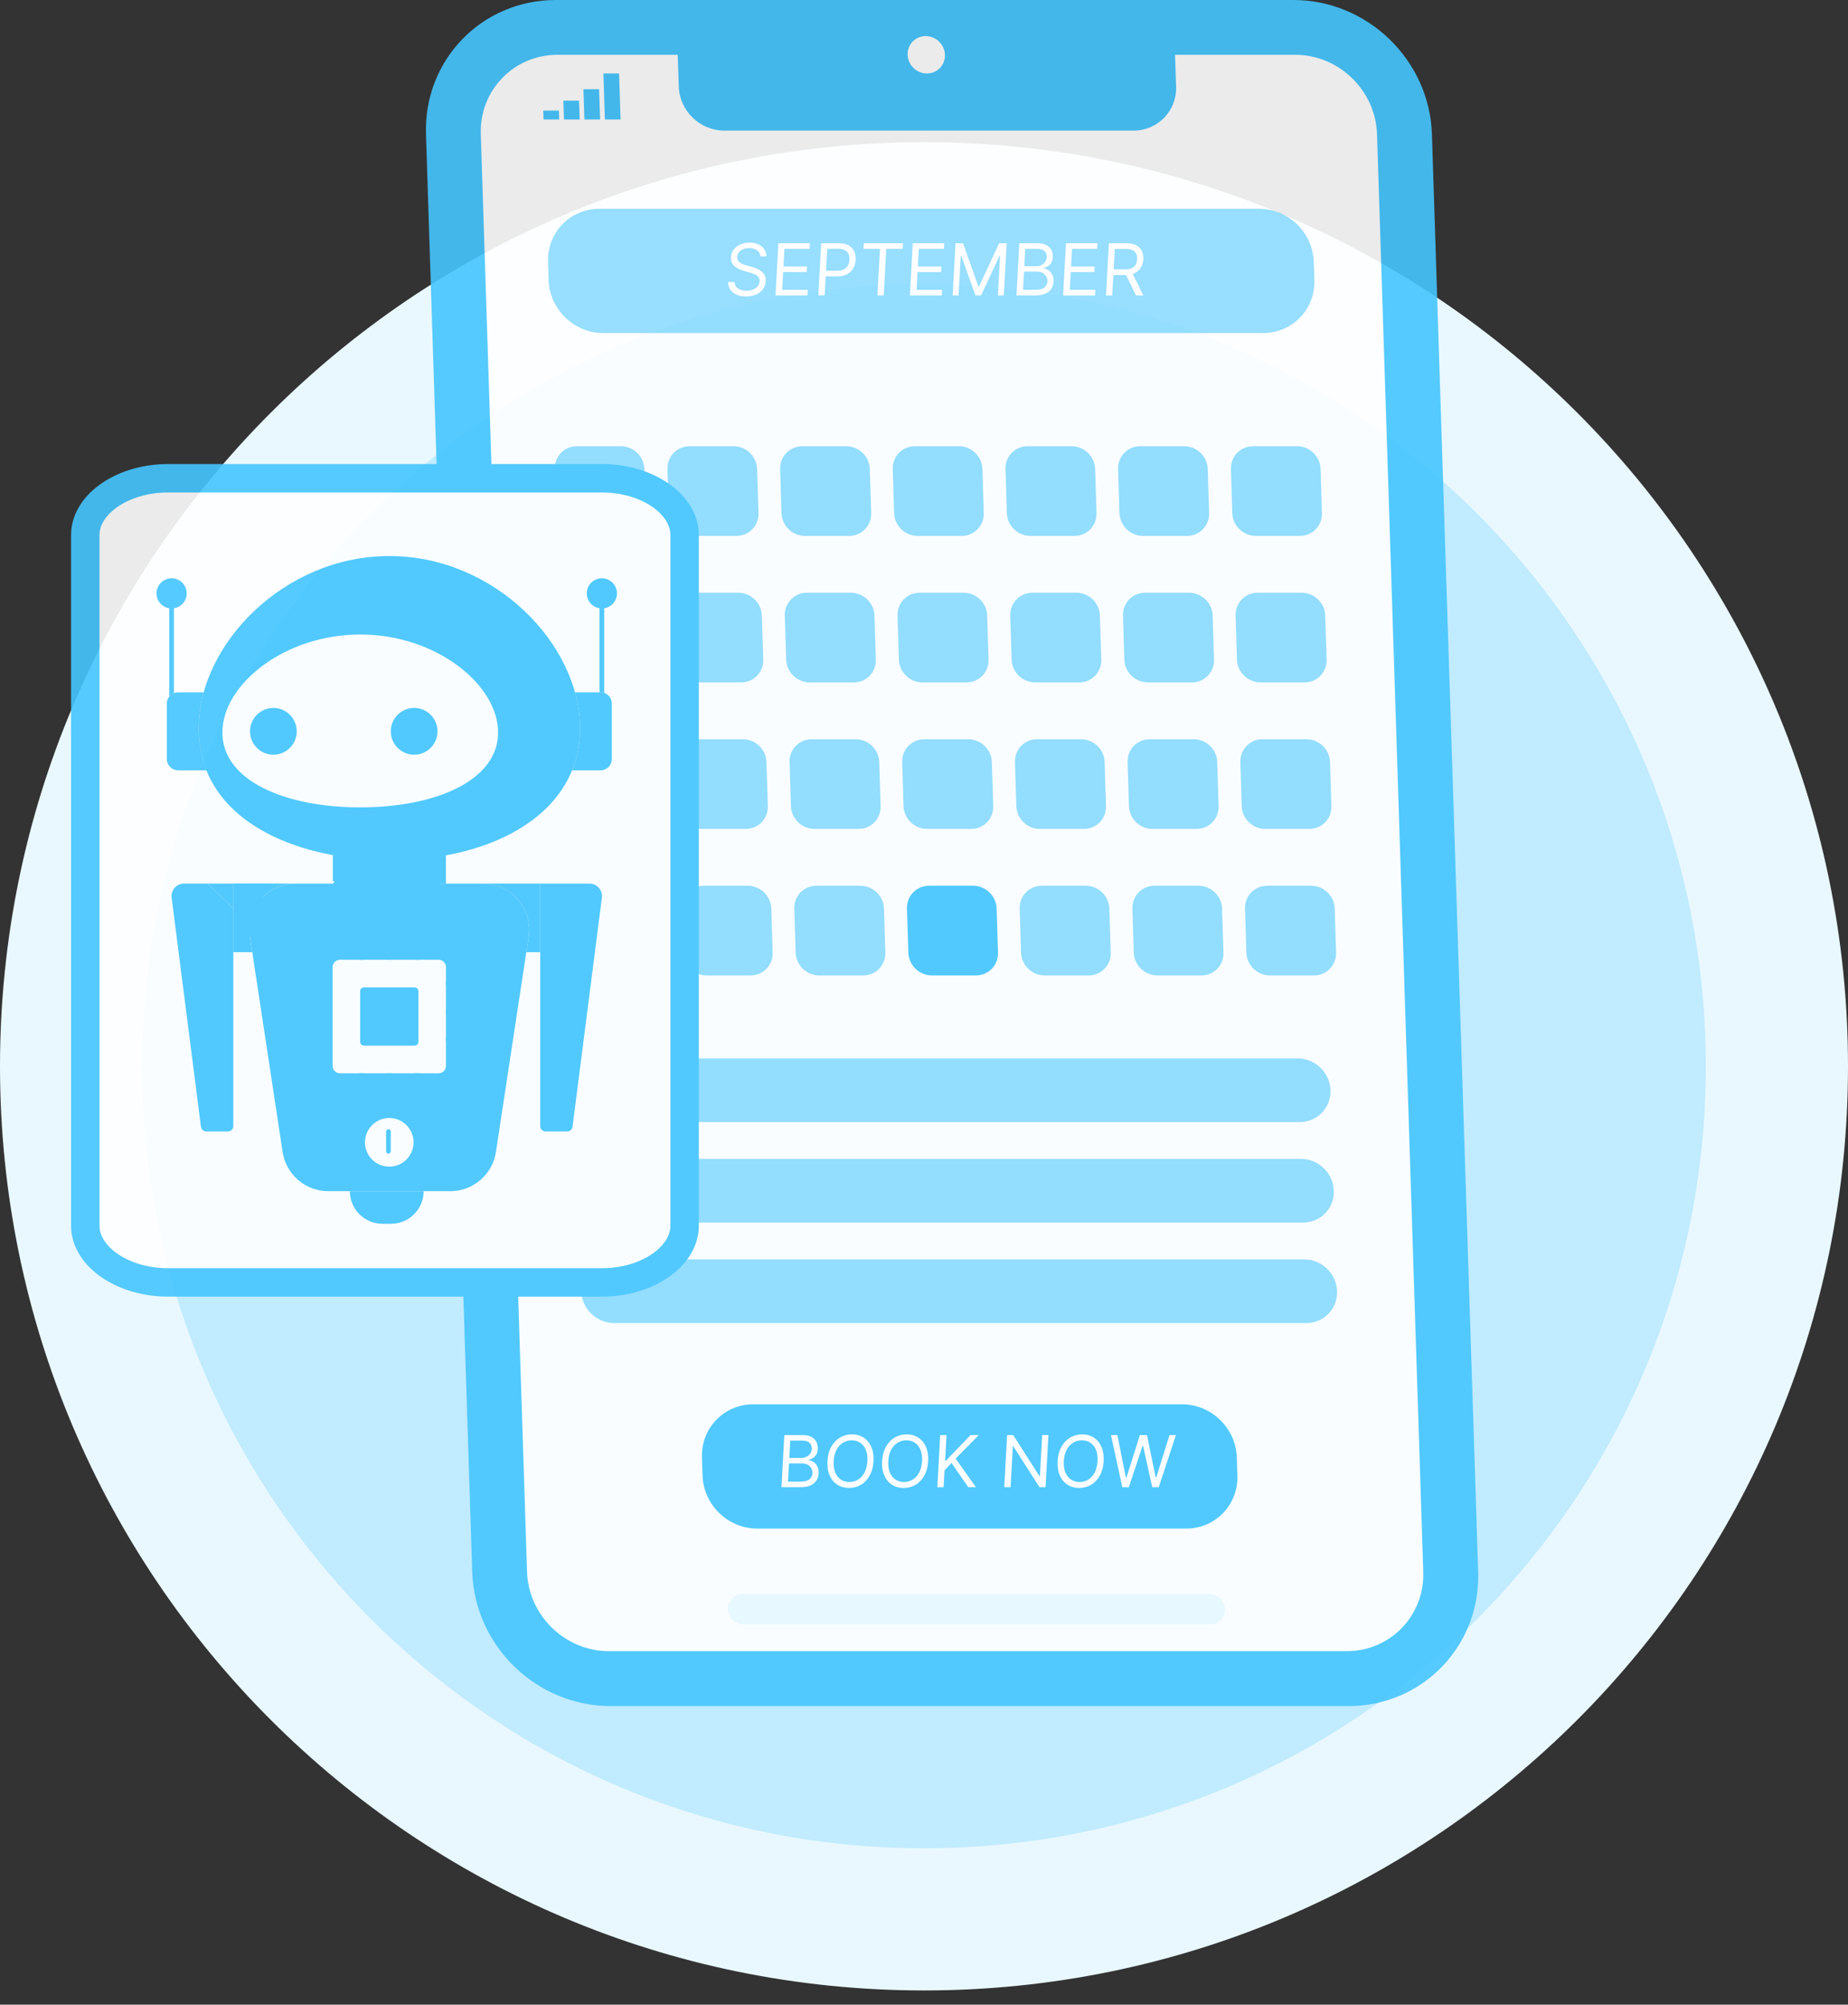 <svg width="130" height="141" viewBox="0 0 130 141" fill="none" xmlns="http://www.w3.org/2000/svg">
<rect x="0" y="0" width="130" height="141" fill="#333333" stroke="none"/>
<path d="M65 135C98.137 135 125 108.137 125 75C125 41.863 98.137 15 65 15C31.863 15 5 41.863 5 75C5 108.137 31.863 135 65 135Z" fill="#C1EBFF" stroke="#E9F8FF" stroke-width="10"/>
<g opacity="0.9">
<path d="M94.851 120H42.961C37.749 120 33.391 115.776 33.219 110.565L29.966 9.435C29.802 4.224 33.887 0 39.098 0H90.989C96.2 0 100.559 4.224 100.731 9.435L103.984 110.565C104.148 115.776 100.063 120 94.851 120Z" fill="#45C5FE"/>
<path d="M91.115 3.854H82.659L82.734 6.09C82.793 7.796 81.444 9.187 79.738 9.187H50.945C49.239 9.187 47.806 7.8 47.751 6.09L47.675 3.854H39.22C36.143 3.854 33.722 6.354 33.823 9.431L37.076 110.561C37.177 113.637 39.762 116.138 42.834 116.138H94.725C97.801 116.138 100.222 113.637 100.121 110.561L96.868 9.431C96.767 6.354 94.183 3.854 91.111 3.854H91.115Z" fill="white"/>
<path opacity="0.1" d="M85.145 114.255H52.297C51.709 114.255 51.213 113.776 51.196 113.187C51.179 112.599 51.641 112.12 52.23 112.12H85.078C85.666 112.12 86.162 112.599 86.179 113.187C86.196 113.776 85.734 114.255 85.145 114.255Z" fill="#45C5FE"/>
<path d="M88.855 23.426H42.44C40.381 23.426 38.658 21.757 38.595 19.698L38.553 18.416C38.486 16.357 40.099 14.688 42.159 14.688H88.573C90.633 14.688 92.352 16.357 92.419 18.416L92.461 19.698C92.528 21.757 90.914 23.426 88.855 23.426Z" fill="#8EDCFF"/>
<path d="M83.44 107.514H53.268C51.209 107.514 49.486 105.845 49.423 103.786L49.381 102.504C49.314 100.445 50.928 98.776 52.987 98.776H83.158C85.218 98.776 86.936 100.445 87.004 102.504L87.046 103.786C87.113 105.845 85.499 107.514 83.44 107.514Z" fill="#45C5FE"/>
<path d="M66.475 3.854C66.496 4.581 65.929 5.169 65.206 5.169C64.483 5.169 63.873 4.581 63.848 3.854C63.827 3.127 64.395 2.538 65.117 2.538C65.84 2.538 66.45 3.127 66.475 3.854Z" fill="white"/>
<path d="M53.492 18.025C53.48 17.845 53.4 17.702 53.253 17.601C53.106 17.5 52.921 17.45 52.698 17.45C52.534 17.45 52.391 17.475 52.269 17.529C52.148 17.58 52.047 17.656 51.975 17.748C51.904 17.84 51.866 17.946 51.858 18.063C51.853 18.16 51.87 18.244 51.912 18.315C51.954 18.383 52.013 18.442 52.084 18.488C52.156 18.534 52.232 18.572 52.312 18.601C52.391 18.631 52.463 18.652 52.53 18.673L52.895 18.773C52.988 18.799 53.093 18.832 53.207 18.879C53.324 18.925 53.434 18.984 53.534 19.059C53.639 19.135 53.724 19.232 53.786 19.349C53.849 19.467 53.879 19.614 53.867 19.786C53.854 19.984 53.795 20.165 53.681 20.324C53.568 20.484 53.413 20.61 53.211 20.707C53.009 20.799 52.765 20.85 52.484 20.85C52.219 20.85 51.996 20.808 51.807 20.724C51.622 20.64 51.475 20.522 51.374 20.37C51.273 20.219 51.223 20.043 51.219 19.841H51.677C51.681 19.98 51.723 20.093 51.799 20.186C51.874 20.274 51.975 20.341 52.101 20.387C52.227 20.429 52.362 20.45 52.505 20.45C52.673 20.45 52.828 20.421 52.967 20.366C53.106 20.312 53.215 20.232 53.299 20.135C53.383 20.034 53.429 19.917 53.438 19.782C53.446 19.66 53.417 19.559 53.354 19.484C53.291 19.408 53.202 19.345 53.097 19.299C52.988 19.253 52.87 19.211 52.744 19.173L52.299 19.043C52.017 18.958 51.794 18.841 51.639 18.689C51.479 18.538 51.408 18.336 51.42 18.088C51.433 17.883 51.496 17.706 51.618 17.55C51.74 17.395 51.895 17.277 52.089 17.193C52.282 17.109 52.496 17.063 52.732 17.063C52.967 17.063 53.177 17.105 53.354 17.189C53.534 17.273 53.673 17.387 53.77 17.534C53.871 17.681 53.917 17.845 53.913 18.03H53.484L53.492 18.025Z" fill="white"/>
<path d="M54.555 20.778L54.756 17.109H56.971L56.95 17.504H55.181L55.114 18.744H56.77L56.748 19.139H55.093L55.025 20.387H56.824L56.803 20.782H54.559L54.555 20.778Z" fill="white"/>
<path d="M57.566 20.778L57.768 17.109H59.008C59.294 17.109 59.529 17.16 59.706 17.265C59.882 17.366 60.012 17.509 60.092 17.681C60.172 17.857 60.206 18.051 60.193 18.269C60.181 18.488 60.126 18.681 60.029 18.858C59.932 19.034 59.79 19.177 59.6 19.282C59.411 19.387 59.176 19.438 58.89 19.438H58.004L58.025 19.043H58.899C59.096 19.043 59.256 19.009 59.378 18.942C59.5 18.874 59.592 18.782 59.651 18.664C59.714 18.547 59.748 18.416 59.756 18.269C59.764 18.122 59.743 17.992 59.697 17.874C59.651 17.756 59.567 17.668 59.449 17.601C59.331 17.534 59.176 17.5 58.974 17.5H58.193L58.012 20.774H57.566V20.778Z" fill="white"/>
<path d="M60.746 17.504L60.767 17.109H63.52L63.499 17.504H62.347L62.167 20.778H61.721L61.902 17.504H60.75H60.746Z" fill="white"/>
<path d="M64.008 20.778L64.21 17.109H66.424L66.403 17.504H64.634L64.567 18.744H66.223L66.202 19.139H64.546L64.478 20.387H66.277L66.256 20.782H64.012L64.008 20.778Z" fill="white"/>
<path d="M67.217 17.109H67.747L68.827 20.152H68.869L70.285 17.109H70.815L70.613 20.778H70.197L70.353 17.992H70.315L69.016 20.778H68.617L67.625 17.992H67.587L67.432 20.778H67.016L67.217 17.109Z" fill="white"/>
<path d="M71.504 20.778L71.706 17.109H72.987C73.244 17.109 73.45 17.155 73.614 17.244C73.773 17.332 73.891 17.45 73.967 17.597C74.038 17.744 74.072 17.908 74.063 18.084C74.055 18.24 74.021 18.37 73.958 18.475C73.9 18.576 73.82 18.66 73.727 18.719C73.635 18.778 73.534 18.824 73.429 18.853V18.891C73.538 18.9 73.651 18.937 73.757 19.009C73.866 19.08 73.954 19.181 74.025 19.316C74.093 19.45 74.122 19.614 74.114 19.807C74.105 20.001 74.051 20.156 73.963 20.303C73.87 20.45 73.731 20.568 73.546 20.652C73.362 20.736 73.126 20.782 72.836 20.782H71.512L71.504 20.778ZM71.97 20.383H72.853C73.143 20.383 73.353 20.328 73.479 20.215C73.609 20.102 73.677 19.963 73.685 19.803C73.694 19.677 73.668 19.564 73.609 19.459C73.551 19.354 73.467 19.269 73.353 19.202C73.24 19.139 73.101 19.105 72.941 19.105H72.038L71.966 20.379L71.97 20.383ZM72.063 18.723H72.887C73.021 18.723 73.143 18.698 73.252 18.643C73.366 18.593 73.454 18.517 73.521 18.421C73.593 18.324 73.63 18.215 73.635 18.084C73.643 17.925 73.597 17.786 73.488 17.672C73.382 17.559 73.206 17.504 72.962 17.504H72.122L72.055 18.723H72.063Z" fill="white"/>
<path d="M74.785 20.778L74.987 17.109H77.202L77.181 17.504H75.411L75.344 18.744H77L76.979 19.139H75.323L75.256 20.387H77.055L77.034 20.782H74.794L74.785 20.778Z" fill="white"/>
<path d="M77.801 20.778L78.003 17.109H79.243C79.528 17.109 79.76 17.16 79.94 17.256C80.117 17.353 80.247 17.488 80.327 17.656C80.407 17.824 80.44 18.017 80.428 18.236C80.415 18.454 80.361 18.643 80.264 18.811C80.167 18.98 80.024 19.11 79.835 19.206C79.646 19.299 79.411 19.349 79.129 19.349H78.125L78.146 18.95H79.133C79.331 18.95 79.486 18.921 79.612 18.866C79.734 18.807 79.827 18.727 79.886 18.622C79.945 18.517 79.982 18.391 79.991 18.244C79.999 18.097 79.978 17.971 79.928 17.857C79.877 17.748 79.797 17.664 79.68 17.601C79.562 17.542 79.406 17.509 79.205 17.509H78.423L78.242 20.782H77.797L77.801 20.778ZM79.617 19.131L80.428 20.778H79.911L79.112 19.131H79.612H79.617Z" fill="white"/>
<path d="M54.973 104.605L55.174 100.937H56.456C56.713 100.937 56.919 100.979 57.082 101.071C57.242 101.159 57.36 101.277 57.435 101.424C57.507 101.571 57.541 101.735 57.532 101.912C57.524 102.067 57.49 102.197 57.427 102.302C57.368 102.403 57.288 102.487 57.196 102.546C57.103 102.605 57.003 102.651 56.898 102.681V102.714C57.007 102.723 57.116 102.76 57.23 102.832C57.339 102.903 57.427 103.004 57.498 103.139C57.566 103.273 57.595 103.437 57.587 103.63C57.578 103.824 57.524 103.979 57.435 104.126C57.343 104.273 57.204 104.391 57.019 104.475C56.834 104.563 56.599 104.605 56.309 104.605H54.985H54.973ZM55.439 104.21H56.322C56.612 104.21 56.822 104.156 56.948 104.042C57.078 103.929 57.145 103.79 57.154 103.63C57.162 103.504 57.137 103.391 57.078 103.286C57.019 103.181 56.935 103.093 56.822 103.029C56.708 102.966 56.57 102.933 56.41 102.933H55.506L55.435 104.21H55.439ZM55.532 102.546H56.355C56.49 102.546 56.612 102.521 56.721 102.466C56.834 102.416 56.923 102.34 56.99 102.244C57.061 102.147 57.099 102.038 57.103 101.907C57.112 101.748 57.066 101.609 56.956 101.495C56.851 101.382 56.675 101.327 56.431 101.327H55.595L55.527 102.546H55.532Z" fill="white"/>
<path d="M61.448 102.773C61.427 103.16 61.339 103.496 61.183 103.777C61.028 104.059 60.826 104.278 60.574 104.429C60.322 104.58 60.04 104.656 59.725 104.656C59.41 104.656 59.136 104.58 58.901 104.429C58.666 104.278 58.485 104.059 58.363 103.777C58.237 103.496 58.187 103.16 58.208 102.773C58.229 102.386 58.317 102.05 58.472 101.769C58.628 101.487 58.83 101.268 59.082 101.117C59.334 100.966 59.616 100.886 59.931 100.886C60.246 100.886 60.519 100.962 60.755 101.117C60.99 101.268 61.171 101.487 61.292 101.769C61.419 102.05 61.469 102.386 61.448 102.773ZM61.019 102.773C61.036 102.458 60.998 102.189 60.906 101.97C60.813 101.752 60.679 101.588 60.507 101.474C60.334 101.361 60.137 101.306 59.914 101.306C59.691 101.306 59.49 101.361 59.3 101.474C59.115 101.588 58.964 101.752 58.847 101.97C58.729 102.189 58.662 102.458 58.645 102.773C58.628 103.088 58.666 103.357 58.758 103.576C58.851 103.794 58.985 103.958 59.158 104.072C59.33 104.185 59.532 104.24 59.75 104.24C59.969 104.24 60.175 104.185 60.359 104.072C60.544 103.958 60.696 103.794 60.813 103.576C60.931 103.357 60.998 103.088 61.019 102.773Z" fill="white"/>
<path d="M65.292 102.773C65.271 103.16 65.183 103.496 65.027 103.777C64.871 104.059 64.67 104.278 64.418 104.429C64.165 104.58 63.884 104.656 63.569 104.656C63.254 104.656 62.98 104.58 62.745 104.429C62.51 104.278 62.329 104.059 62.207 103.777C62.081 103.496 62.031 103.16 62.051 102.773C62.072 102.386 62.161 102.05 62.316 101.769C62.472 101.487 62.673 101.268 62.926 101.117C63.178 100.966 63.459 100.886 63.775 100.886C64.09 100.886 64.363 100.962 64.598 101.117C64.834 101.268 65.014 101.487 65.136 101.769C65.262 102.05 65.313 102.386 65.292 102.773ZM64.863 102.773C64.88 102.458 64.842 102.189 64.75 101.97C64.657 101.752 64.523 101.588 64.35 101.474C64.178 101.361 63.98 101.306 63.758 101.306C63.535 101.306 63.333 101.361 63.144 101.474C62.959 101.588 62.808 101.752 62.69 101.97C62.573 102.189 62.505 102.458 62.489 102.773C62.472 103.088 62.51 103.357 62.602 103.576C62.694 103.794 62.829 103.958 63.001 104.072C63.174 104.185 63.375 104.24 63.594 104.24C63.812 104.24 64.018 104.185 64.203 104.072C64.388 103.958 64.54 103.794 64.657 103.576C64.775 103.357 64.842 103.088 64.863 102.773Z" fill="white"/>
<path d="M65.938 104.605L66.139 100.937H66.585L66.484 102.756H66.526L68.275 100.937H68.855L67.224 102.592L68.653 104.605H68.115L66.934 102.899L66.446 103.416L66.379 104.605H65.934H65.938Z" fill="white"/>
<path d="M73.754 100.937L73.553 104.605H73.124L71.283 101.727H71.25L71.09 104.605H70.644L70.846 100.937H71.275L73.12 103.824H73.154L73.313 100.937H73.75H73.754Z" fill="white"/>
<path d="M77.639 102.773C77.618 103.16 77.53 103.496 77.374 103.777C77.219 104.059 77.017 104.278 76.765 104.429C76.513 104.58 76.231 104.656 75.916 104.656C75.601 104.656 75.328 104.58 75.092 104.429C74.857 104.278 74.676 104.059 74.554 103.777C74.433 103.496 74.378 103.16 74.399 102.773C74.42 102.386 74.508 102.05 74.664 101.769C74.819 101.487 75.021 101.268 75.273 101.117C75.525 100.966 75.807 100.886 76.122 100.886C76.437 100.886 76.71 100.962 76.946 101.117C77.181 101.268 77.362 101.487 77.484 101.769C77.606 102.05 77.66 102.386 77.639 102.773ZM77.21 102.773C77.227 102.458 77.189 102.189 77.097 101.97C77.005 101.752 76.87 101.588 76.698 101.474C76.525 101.361 76.328 101.306 76.105 101.306C75.882 101.306 75.681 101.361 75.492 101.474C75.307 101.588 75.155 101.752 75.038 101.97C74.92 102.189 74.853 102.458 74.836 102.773C74.819 103.088 74.857 103.357 74.95 103.576C75.042 103.794 75.176 103.958 75.349 104.072C75.521 104.185 75.719 104.24 75.941 104.24C76.164 104.24 76.366 104.185 76.551 104.072C76.736 103.958 76.887 103.794 77.005 103.576C77.122 103.357 77.189 103.088 77.206 102.773H77.21Z" fill="white"/>
<path d="M78.951 104.605L78.152 100.937H78.602L79.203 103.925H79.241L80.186 100.937H80.687L81.3 103.925H81.338L82.271 100.937H82.721L81.514 104.605H81.056L80.409 101.685H80.38L79.409 104.605H78.951Z" fill="white"/>
<path d="M43.874 37.694H40.777C39.89 37.694 39.146 36.975 39.121 36.089L39.024 32.991C38.999 32.105 39.692 31.386 40.579 31.386H43.676C44.563 31.386 45.307 32.105 45.332 32.991L45.429 36.089C45.454 36.975 44.761 37.694 43.874 37.694Z" fill="#8EDCFF"/>
<path d="M51.804 37.694H48.706C47.819 37.694 47.076 36.975 47.05 36.089L46.954 32.991C46.929 32.105 47.622 31.386 48.509 31.386H51.606C52.493 31.386 53.237 32.105 53.262 32.991L53.359 36.089C53.384 36.975 52.691 37.694 51.804 37.694Z" fill="#8EDCFF"/>
<path d="M59.73 37.694H56.632C55.745 37.694 55.002 36.975 54.976 36.089L54.88 32.991C54.854 32.105 55.548 31.386 56.435 31.386H59.532C60.419 31.386 61.163 32.105 61.188 32.991L61.285 36.089C61.31 36.975 60.616 37.694 59.73 37.694Z" fill="#8EDCFF"/>
<path d="M67.651 37.694H64.554C63.667 37.694 62.923 36.975 62.898 36.089L62.801 32.991C62.776 32.105 63.47 31.386 64.356 31.386H67.454C68.341 31.386 69.085 32.105 69.11 32.991L69.206 36.089C69.232 36.975 68.538 37.694 67.651 37.694Z" fill="#8EDCFF"/>
<path d="M75.581 37.694H72.484C71.597 37.694 70.853 36.975 70.828 36.089L70.731 32.991C70.706 32.105 71.399 31.386 72.286 31.386H75.383C76.27 31.386 77.014 32.105 77.039 32.991L77.136 36.089C77.161 36.975 76.468 37.694 75.581 37.694Z" fill="#8EDCFF"/>
<path d="M83.503 37.694H80.406C79.519 37.694 78.775 36.975 78.75 36.089L78.653 32.991C78.628 32.105 79.321 31.386 80.208 31.386H83.305C84.192 31.386 84.936 32.105 84.961 32.991L85.058 36.089C85.083 36.975 84.39 37.694 83.503 37.694Z" fill="#8EDCFF"/>
<path d="M91.44 37.694H88.343C87.456 37.694 86.712 36.975 86.687 36.089L86.591 32.991C86.565 32.105 87.259 31.386 88.145 31.386H91.243C92.13 31.386 92.874 32.105 92.899 32.991L92.995 36.089C93.021 36.975 92.327 37.694 91.44 37.694Z" fill="#8EDCFF"/>
<path d="M44.21 47.999H41.113C40.226 47.999 39.482 47.281 39.457 46.394L39.36 43.296C39.335 42.41 40.028 41.691 40.915 41.691H44.012C44.899 41.691 45.643 42.41 45.668 43.296L45.765 46.394C45.79 47.281 45.097 47.999 44.21 47.999Z" fill="#8EDCFF"/>
<path d="M52.136 47.999H49.038C48.152 47.999 47.408 47.281 47.383 46.394L47.286 43.296C47.261 42.41 47.954 41.691 48.841 41.691H51.938C52.825 41.691 53.569 42.41 53.594 43.296L53.691 46.394C53.716 47.281 53.023 47.999 52.136 47.999Z" fill="#8EDCFF"/>
<path d="M60.058 47.999H56.96C56.074 47.999 55.33 47.281 55.304 46.394L55.208 43.296C55.182 42.41 55.876 41.691 56.763 41.691H59.86C60.747 41.691 61.491 42.41 61.516 43.296L61.613 46.394C61.638 47.281 60.944 47.999 60.058 47.999Z" fill="#8EDCFF"/>
<path d="M67.987 47.999H64.89C64.003 47.999 63.259 47.281 63.234 46.394L63.137 43.296C63.112 42.41 63.806 41.691 64.692 41.691H67.79C68.677 41.691 69.42 42.41 69.446 43.296L69.542 46.394C69.567 47.281 68.874 47.999 67.987 47.999Z" fill="#8EDCFF"/>
<path d="M75.917 47.999H72.82C71.933 47.999 71.189 47.281 71.164 46.394L71.067 43.296C71.042 42.41 71.735 41.691 72.622 41.691H75.719C76.606 41.691 77.35 42.41 77.375 43.296L77.472 46.394C77.497 47.281 76.804 47.999 75.917 47.999Z" fill="#8EDCFF"/>
<path d="M83.847 47.999H80.749C79.862 47.999 79.119 47.281 79.093 46.394L78.997 43.296C78.972 42.41 79.665 41.691 80.552 41.691H83.649C84.536 41.691 85.28 42.41 85.305 43.296L85.402 46.394C85.427 47.281 84.734 47.999 83.847 47.999Z" fill="#8EDCFF"/>
<path d="M91.769 47.999H88.671C87.784 47.999 87.04 47.281 87.015 46.394L86.919 43.296C86.893 42.41 87.587 41.691 88.474 41.691H91.571C92.458 41.691 93.202 42.41 93.227 43.296L93.324 46.394C93.349 47.281 92.655 47.999 91.769 47.999Z" fill="#8EDCFF"/>
<path d="M44.538 58.304H41.441C40.554 58.304 39.81 57.586 39.785 56.699L39.688 53.601C39.663 52.715 40.356 51.996 41.243 51.996H44.341C45.227 51.996 45.971 52.715 45.996 53.601L46.093 56.699C46.118 57.586 45.425 58.304 44.538 58.304Z" fill="#8EDCFF"/>
<path d="M52.46 58.304H49.363C48.476 58.304 47.732 57.586 47.707 56.699L47.61 53.601C47.585 52.715 48.278 51.996 49.165 51.996H52.262C53.149 51.996 53.893 52.715 53.918 53.601L54.015 56.699C54.04 57.586 53.347 58.304 52.46 58.304Z" fill="#8EDCFF"/>
<path d="M60.394 58.304H57.296C56.409 58.304 55.666 57.586 55.64 56.699L55.544 53.601C55.518 52.715 56.212 51.996 57.099 51.996H60.196C61.083 51.996 61.827 52.715 61.852 53.601L61.949 56.699C61.974 57.586 61.28 58.304 60.394 58.304Z" fill="#8EDCFF"/>
<path d="M68.315 58.304H65.218C64.331 58.304 63.587 57.586 63.562 56.699L63.465 53.601C63.44 52.715 64.134 51.996 65.02 51.996H68.118C69.005 51.996 69.744 52.715 69.774 53.601L69.87 56.699C69.896 57.586 69.202 58.304 68.315 58.304Z" fill="#8EDCFF"/>
<path d="M76.249 58.304H73.152C72.265 58.304 71.521 57.586 71.496 56.699L71.399 53.601C71.374 52.715 72.067 51.996 72.954 51.996H76.052C76.938 51.996 77.682 52.715 77.707 53.601L77.804 56.699C77.829 57.586 77.136 58.304 76.249 58.304Z" fill="#8EDCFF"/>
<path d="M84.171 58.304H81.073C80.187 58.304 79.443 57.586 79.418 56.699L79.321 53.601C79.296 52.715 79.989 51.996 80.876 51.996H83.973C84.86 51.996 85.604 52.715 85.629 53.601L85.726 56.699C85.751 57.586 85.058 58.304 84.171 58.304Z" fill="#8EDCFF"/>
<path d="M92.105 58.304H89.007C88.12 58.304 87.376 57.586 87.351 56.699L87.255 53.601C87.229 52.715 87.923 51.996 88.81 51.996H91.907C92.794 51.996 93.538 52.715 93.563 53.601L93.659 56.699C93.685 57.586 92.991 58.304 92.105 58.304Z" fill="#8EDCFF"/>
<path d="M44.874 68.609H41.777C40.89 68.609 40.146 67.891 40.121 67.004L40.024 63.906C39.999 63.02 40.692 62.301 41.579 62.301H44.676C45.563 62.301 46.307 63.02 46.332 63.906L46.429 67.004C46.454 67.891 45.761 68.609 44.874 68.609Z" fill="#8EDCFF"/>
<path d="M52.8 68.609H49.702C48.816 68.609 48.072 67.891 48.047 67.004L47.95 63.906C47.925 63.02 48.618 62.301 49.505 62.301H52.602C53.489 62.301 54.233 63.02 54.258 63.906L54.355 67.004C54.38 67.891 53.687 68.609 52.8 68.609Z" fill="#8EDCFF"/>
<path d="M60.726 68.609H57.628C56.741 68.609 55.998 67.891 55.972 67.004L55.876 63.906C55.85 63.02 56.544 62.301 57.431 62.301H60.528C61.415 62.301 62.159 63.02 62.184 63.906L62.281 67.004C62.306 67.891 61.612 68.609 60.726 68.609Z" fill="#8EDCFF"/>
<path d="M68.651 68.609H65.554C64.667 68.609 63.923 67.891 63.898 67.004L63.801 63.906C63.776 63.02 64.47 62.301 65.356 62.301H68.454C69.341 62.301 70.085 63.02 70.11 63.906L70.206 67.004C70.232 67.891 69.538 68.609 68.651 68.609Z" fill="#45C5FE"/>
<path d="M76.581 68.609H73.484C72.597 68.609 71.853 67.891 71.828 67.004L71.731 63.906C71.706 63.02 72.399 62.301 73.286 62.301H76.383C77.27 62.301 78.014 63.02 78.039 63.906L78.136 67.004C78.161 67.891 77.468 68.609 76.581 68.609Z" fill="#8EDCFF"/>
<path d="M84.511 68.609H81.413C80.527 68.609 79.783 67.891 79.757 67.004L79.661 63.906C79.636 63.02 80.329 62.301 81.216 62.301H84.313C85.2 62.301 85.944 63.02 85.969 63.906L86.066 67.004C86.091 67.891 85.397 68.609 84.511 68.609Z" fill="#8EDCFF"/>
<path d="M92.433 68.609H89.335C88.448 68.609 87.705 67.891 87.679 67.004L87.583 63.906C87.558 63.02 88.251 62.301 89.138 62.301H92.235C93.122 62.301 93.866 63.02 93.891 63.906L93.988 67.004C94.013 67.891 93.319 68.609 92.433 68.609Z" fill="#8EDCFF"/>
<path d="M91.431 78.923H42.739C41.503 78.923 40.469 77.922 40.427 76.683C40.385 75.447 41.356 74.443 42.592 74.443H91.284C92.52 74.443 93.554 75.443 93.596 76.683C93.638 77.918 92.667 78.923 91.431 78.923Z" fill="#8EDCFF"/>
<path d="M91.666 85.992H42.973C41.737 85.992 40.703 84.992 40.661 83.752C40.619 82.516 41.59 81.512 42.826 81.512H91.519C92.754 81.512 93.788 82.512 93.83 83.752C93.872 84.987 92.901 85.992 91.666 85.992Z" fill="#8EDCFF"/>
<path d="M91.892 93.061H43.2C41.964 93.061 40.93 92.06 40.888 90.82C40.846 89.585 41.817 88.58 43.052 88.58H91.745C92.981 88.58 94.014 89.581 94.056 90.82C94.099 92.056 93.128 93.061 91.892 93.061Z" fill="#8EDCFF"/>
<path d="M39.337 8.405H38.236L38.215 7.775H39.316L39.337 8.405Z" fill="#45C5FE"/>
<path d="M40.776 8.405H39.675L39.629 7.082H40.734L40.776 8.405Z" fill="#45C5FE"/>
<path d="M42.215 8.405H41.11L41.043 6.275H42.144L42.215 8.405Z" fill="#45C5FE"/>
<path d="M43.655 8.405H42.55L42.449 5.169H43.55L43.655 8.405Z" fill="#45C5FE"/>
<path d="M11.826 90.2H42.334C44.03 90.2 45.524 89.696 46.571 88.931C47.618 88.166 48.16 87.192 48.16 86.211V37.629C48.16 36.648 47.618 35.674 46.571 34.909C45.524 34.144 44.029 33.64 42.334 33.64H11.826C10.13 33.64 8.636 34.144 7.589 34.909C6.542 35.674 6 36.648 6 37.629V86.211C6 87.192 6.542 88.166 7.589 88.931C8.636 89.696 10.13 90.2 11.826 90.2Z" fill="white" stroke="#45C5FE" stroke-width="2"/>
<path d="M17.743 66.973H16.406V62.143H18.801C18.764 62.427 17.533 65.594 17.577 65.892L17.743 66.973Z" fill="#45C5FE"/>
<path d="M12.074 63.142L14.136 79.253C14.163 79.442 14.325 79.584 14.517 79.584H16.033C16.242 79.584 16.414 79.415 16.414 79.202V63.892L14.615 62.148H12.945C12.415 62.148 12.006 62.615 12.074 63.142Z" fill="#45C5FE"/>
<path d="M14.615 62.149L16.414 63.892V62.149H14.615Z" fill="#45C5FE"/>
<path d="M38 62.149V79.202C38 79.415 38.169 79.584 38.382 79.584H39.897C40.089 79.584 40.251 79.442 40.275 79.253L42.34 63.142C42.408 62.615 41.999 62.149 41.47 62.149L38 62.149Z" fill="#45C5FE"/>
<path d="M17.572 65.017C17.643 64.372 17.91 63.777 18.314 63.298C18.908 62.598 19.793 62.149 20.795 62.149H33.977C35.965 62.149 37.486 63.923 37.19 65.892L37.024 66.973L34.888 81.02C34.648 82.611 33.282 83.784 31.675 83.784H23.093C21.487 83.784 20.123 82.612 19.88 81.02L17.747 66.973L17.582 65.892C17.538 65.595 17.535 65.301 17.572 65.017ZM27.386 82.057C28.327 82.057 29.093 81.29 29.093 80.348C29.093 79.405 28.327 78.635 27.386 78.635C26.444 78.635 25.675 79.402 25.675 80.348C25.675 81.294 26.441 82.057 27.386 82.057ZM23.397 74.969C23.397 75.257 23.63 75.49 23.917 75.49H30.855C31.142 75.49 31.371 75.257 31.371 74.969V68.027C31.371 67.74 31.142 67.507 30.855 67.507H23.917C23.63 67.507 23.397 67.74 23.397 68.027V74.969Z" fill="#45C5FE"/>
<path d="M27.39 39.109C34.798 39.109 40.805 45.325 40.805 51.237C40.805 56.037 36.836 59.159 31.376 60.162C23.813 61.516 13.972 58.955 13.972 51.237C13.972 45.325 19.979 39.109 27.39 39.109ZM25.341 56.787C30.697 56.787 35.04 54.875 35.04 51.52C35.04 48.166 30.697 44.629 25.341 44.629C19.986 44.629 15.643 48.163 15.643 51.52C15.643 54.878 19.986 56.787 25.341 56.787Z" fill="#45C5FE"/>
<path d="M11.734 49.483V53.392C11.734 53.828 12.088 54.179 12.523 54.179H14.531C13.825 52.444 13.827 50.489 14.332 48.696H12.523C12.289 48.696 12.054 48.803 11.906 48.993C11.798 49.129 11.734 49.298 11.734 49.483Z" fill="#45C5FE"/>
<path d="M40.242 54.179H42.253C42.688 54.179 43.039 53.828 43.039 53.392V49.484C43.039 49.136 42.816 48.842 42.506 48.737C42.425 48.71 42.34 48.697 42.253 48.697H40.444C40.677 49.535 40.802 50.389 40.802 51.234C40.802 52.301 40.606 53.284 40.242 54.179Z" fill="#45C5FE"/>
<path d="M27.491 51.438C27.491 52.345 28.225 53.083 29.134 53.083C30.043 53.083 30.777 52.345 30.777 51.438C30.777 50.532 30.043 49.793 29.134 49.793C28.225 49.793 27.491 50.529 27.491 51.438Z" fill="#45C5FE"/>
<path d="M18.069 52.602C17.427 51.959 17.427 50.918 18.069 50.275C18.71 49.633 19.751 49.633 20.393 50.275C21.034 50.918 21.034 51.959 20.393 52.602C19.751 53.244 18.71 53.244 18.069 52.602Z" fill="#45C5FE"/>
<path d="M27.512 86.076H26.9C25.636 86.076 24.612 85.051 24.612 83.785H29.801C29.801 85.051 28.776 86.076 27.512 86.076Z" fill="#45C5FE"/>
<path d="M18.312 63.297L17.155 62.148H20.793C19.791 62.148 18.906 62.598 18.312 63.297Z" fill="#45C5FE"/>
<path d="M23.613 61.984H23.415V60.152C23.85 60.098 30.956 60.236 31.371 60.162V62.148H30.936C30.936 62.239 30.863 62.313 30.772 62.313H23.613C23.523 62.313 23.449 62.239 23.449 62.149C23.449 62.058 23.523 61.984 23.613 61.984Z" fill="#45C5FE"/>
<path d="M38 66.973H37.025L37.19 65.891C37.487 63.922 35.965 62.148 33.977 62.148H38V66.973Z" fill="#45C5FE"/>
<path d="M42.341 40.674C42.928 40.674 43.402 41.151 43.402 41.738C43.402 42.268 43.013 42.705 42.505 42.784V48.737C42.424 48.71 42.339 48.696 42.252 48.696H42.174V42.784C41.667 42.703 41.279 42.267 41.279 41.738C41.279 41.151 41.754 40.674 42.341 40.674Z" fill="#45C5FE"/>
<path d="M13.133 41.738C13.133 42.268 12.744 42.705 12.236 42.784V48.751C12.104 48.801 11.989 48.886 11.905 48.994V42.784C11.398 42.704 11.01 42.268 11.01 41.738C11.01 41.151 11.484 40.674 12.071 40.674C12.658 40.674 13.133 41.151 13.133 41.738Z" fill="#45C5FE"/>
<path d="M32.81 58.512C32.622 58.622 32.458 58.338 32.645 58.229C35.462 56.578 36.951 54.159 36.951 51.235C36.951 47.335 34.241 43.213 30.208 40.979C30.129 40.935 30.1 40.835 30.144 40.755C30.188 40.676 30.288 40.648 30.367 40.691C37.504 44.645 40.374 54.081 32.81 58.512Z" fill="#45C5FE"/>
<path d="M23.395 71.307H22.038C21.947 71.307 21.872 71.233 21.872 71.141C21.872 71.05 21.947 70.976 22.038 70.976H23.395V71.307Z" fill="#45C5FE"/>
<path d="M21.872 73.108C21.872 73.016 21.947 72.942 22.038 72.942H23.395V73.273H22.038C21.947 73.273 21.872 73.199 21.872 73.108Z" fill="#45C5FE"/>
<path d="M32.895 69.179C32.895 69.27 32.82 69.344 32.729 69.344H31.372V69.013H32.729C32.82 69.013 32.895 69.088 32.895 69.179Z" fill="#45C5FE"/>
<path d="M32.895 71.141C32.895 71.233 32.82 71.307 32.729 71.307H31.372V70.976H32.729C32.82 70.976 32.895 71.05 32.895 71.141Z" fill="#45C5FE"/>
<path d="M32.895 73.108C32.895 73.199 32.82 73.273 32.729 73.273H31.372V72.942H32.729C32.82 72.942 32.895 73.016 32.895 73.108Z" fill="#45C5FE"/>
<path d="M25.586 76.493C25.586 76.584 25.512 76.658 25.421 76.658C25.33 76.658 25.255 76.584 25.255 76.493V75.489H25.586V76.493Z" fill="#45C5FE"/>
<path d="M27.22 76.493V75.489H27.551V76.493C27.551 76.584 27.477 76.658 27.385 76.658C27.294 76.658 27.22 76.584 27.22 76.493Z" fill="#45C5FE"/>
<path d="M29.512 76.493C29.512 76.584 29.437 76.658 29.346 76.658C29.255 76.658 29.181 76.584 29.181 76.493V75.489H29.512L29.512 76.493Z" fill="#45C5FE"/>
<path d="M25.254 65.794C25.254 65.702 25.328 65.628 25.42 65.628C25.511 65.628 25.585 65.703 25.585 65.794C25.581 67.542 25.594 67.459 25.575 67.506H25.265C25.246 67.459 25.258 67.545 25.254 65.794Z" fill="#45C5FE"/>
<path d="M27.219 65.794C27.219 65.702 27.293 65.628 27.384 65.628C27.475 65.628 27.546 65.703 27.546 65.794C27.543 67.542 27.555 67.459 27.536 67.506H27.229C27.21 67.459 27.222 67.545 27.219 65.794Z" fill="#45C5FE"/>
<path d="M29.346 65.628C29.437 65.628 29.512 65.703 29.512 65.794V67.456C29.512 67.472 29.508 67.489 29.502 67.506H29.195C29.188 67.489 29.185 67.472 29.185 67.456V65.794C29.185 65.702 29.259 65.628 29.346 65.628Z" fill="#45C5FE"/>
<path d="M29.434 69.716V73.28C29.434 73.429 29.312 73.547 29.167 73.547H25.603C25.455 73.547 25.337 73.428 25.337 73.28V71.763V71.204V70.777V69.716C25.337 69.567 25.455 69.449 25.603 69.449H29.167C29.312 69.449 29.434 69.567 29.434 69.716Z" fill="#45C5FE"/>
<path d="M27.324 81.144C27.234 81.144 27.16 81.071 27.16 80.98V79.585C27.16 79.495 27.234 79.421 27.324 79.421C27.415 79.421 27.488 79.495 27.488 79.585V80.98C27.488 81.071 27.415 81.144 27.324 81.144Z" fill="#45C5FE"/>
<path d="M24.306 58.803C23.647 58.803 23.112 58.267 23.112 57.608C23.112 57.517 23.185 57.444 23.276 57.444C23.366 57.444 23.44 57.517 23.44 57.608C23.44 58.086 23.828 58.475 24.306 58.475C24.784 58.475 25.172 58.086 25.172 57.608C25.172 57.517 25.245 57.444 25.336 57.444C25.427 57.444 25.5 57.517 25.5 57.608C25.5 58.267 24.964 58.803 24.306 58.803Z" fill="#45C5FE"/>
</g>
</svg>

